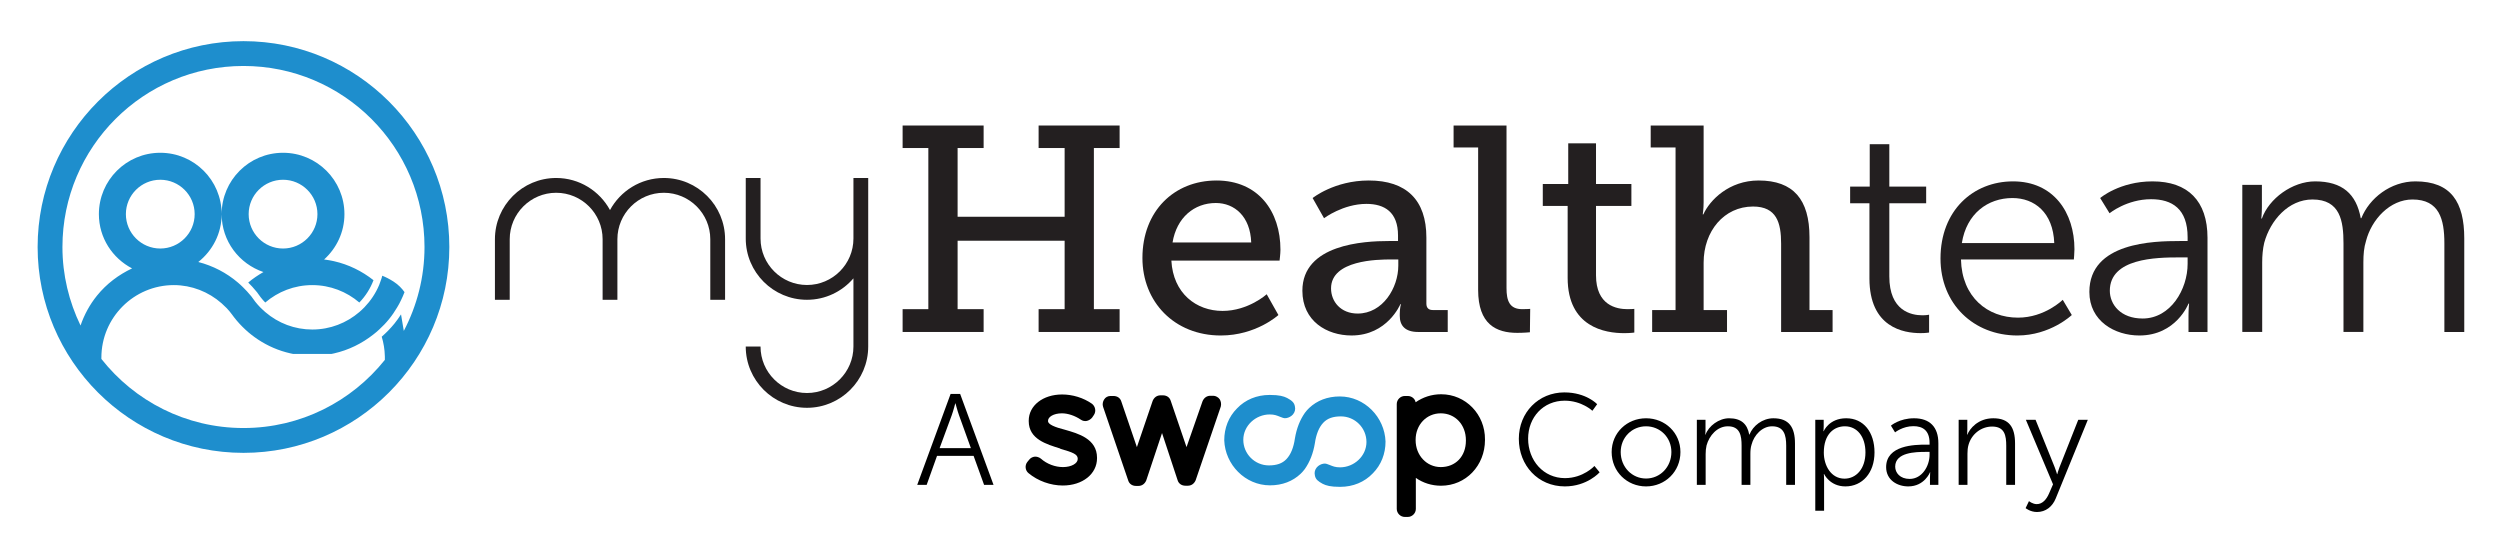 <?xml version="1.0" encoding="UTF-8"?>
<svg id="Layer_1" xmlns="http://www.w3.org/2000/svg" version="1.1" viewBox="0 0 250.19 55.387">
  <!-- Generator: Adobe Illustrator 29.3.1, SVG Export Plug-In . SVG Version: 2.1.0 Build 151)  -->
  <defs>
    <style>
      .st0 {
        fill: #231f20;
      }

      .st1 {
        fill: #1e8ecd;
      }
    </style>
  </defs>
  <path class="st0" d="M85.409,17.812l-0,6.061c-0,2.563-2.085,4.648-4.648,4.648-2.563,0-4.649-2.085-4.649-4.648v-6.06h-1.48v6.06c0,3.379,2.749,6.128,6.128,6.128,1.859,0,3.524-.835,4.648-2.146l0,6.828c0,2.563-2.085,4.648-4.649,4.648s-4.649-2.085-4.649-4.648h-1.48c0,3.379,2.749,6.128,6.128,6.128s6.128-2.749,6.128-6.128v-16.871l-1.48 0Z"/>
  <path class="st0" d="M66.435,17.812c-2.324,0-4.35,1.3-5.388,3.211-1.039-1.911-3.064-3.211-5.388-3.211-3.379,0-6.128,2.749-6.128,6.128v6.06h1.48v-6.06c0-2.563,2.085-4.648,4.648-4.648,2.563,0,4.648,2.085,4.648,4.648v6.06h1.48v-6.06c0-2.563,2.085-4.648,4.648-4.648,2.563,0,4.648,2.085,4.648,4.648v6.06h1.48v-6.06c0-3.379-2.749-6.128-6.128-6.128Z"/>
  <path class="st0" d="M90.33,30.94h2.575V14.814h-2.575v-2.253h8.107v2.253h-2.604v6.878h10.711v-6.878h-2.604v-2.253h8.106v2.253h-2.575v16.125h2.575v2.283h-8.106v-2.283h2.604v-6.848h-10.711v6.848h2.604v2.283h-8.107v-2.283Z"/>
  <path class="st0" d="M121.733,18.063c4.214,0,6.409,3.102,6.409,6.936,0,.38-.088,1.083-.088,1.083h-10.828c.176,3.278,2.488,5.034,5.122,5.034,2.575,0,4.419-1.668,4.419-1.668l1.171,2.078s-2.224,2.049-5.765,2.049c-4.653,0-7.843-3.366-7.843-7.755,0-4.712,3.19-7.755,7.404-7.755ZM125.216,24.267c-.088-2.604-1.668-3.951-3.541-3.951-2.166,0-3.922,1.463-4.332,3.951h7.872Z"/>
  <path class="st0" d="M138.971,24.121h.937v-.556c0-2.341-1.346-3.161-3.161-3.161-2.341,0-4.243,1.434-4.243,1.434l-1.142-2.019s2.166-1.756,5.619-1.756c3.775,0,5.765,1.961,5.765,5.707v6.614c0,.439.234.644.644.644h1.493v2.195h-2.956c-1.317,0-1.844-.644-1.844-1.61v-.205c0-.585.117-.966.117-.966h-.059s-1.288,3.131-4.888,3.131c-2.458,0-4.916-1.434-4.916-4.477,0-4.653,6.175-4.975,8.633-4.975ZM135.869,31.379c2.517,0,4.068-2.575,4.068-4.8v-.614h-.732c-1.346,0-5.999.059-5.999,2.897,0,1.317.966,2.517,2.663,2.517Z"/>
  <path class="st0" d="M147.927,14.756h-2.458v-2.195h5.297v16.272c0,1.258.293,2.107,1.58,2.107.468,0,.79-.029.79-.029l-.029,2.341s-.585.059-1.259.059c-2.107,0-3.922-.849-3.922-4.302v-14.252Z"/>
  <path class="st0" d="M156.884,20.609h-2.488v-2.195h2.546v-4.068h2.78v4.068h3.541v2.195h-3.541v6.936c0,3.015,2.049,3.395,3.161,3.395.41,0,.673-.029.673-.029v2.37s-.41.059-1.024.059c-1.873,0-5.648-.585-5.648-5.531v-7.199Z"/>
  <path class="st0" d="M165.341,31.028h2.342V14.756h-2.488v-2.195h5.297v7.668c0,.702-.088,1.229-.088,1.229h.059c.644-1.434,2.576-3.395,5.531-3.395,3.483,0,5.092,1.902,5.092,5.678v7.287h2.312v2.195h-5.151v-8.838c0-2.078-.439-3.717-2.809-3.717-2.897,0-4.946,2.459-4.946,5.619v4.741h2.341v2.195h-7.492v-2.195Z"/>
  <path class="st0" d="M187.086,20.345h-1.932v-1.668h1.961v-4.243h1.961v4.243h3.687v1.668h-3.687v7.316c0,3.453,2.195,3.892,3.307,3.892.41,0,.673-.059.673-.059v1.785s-.322.059-.849.059c-1.697,0-5.121-.556-5.121-5.473v-7.521Z"/>
  <path class="st0" d="M201.456,18.151c4.068,0,6.146,3.132,6.146,6.79,0,.351-.059,1.024-.059,1.024h-11.297c.088,3.775,2.663,5.824,5.707,5.824,2.692,0,4.477-1.785,4.477-1.785l.907,1.522s-2.136,2.049-5.443,2.049c-4.39,0-7.697-3.161-7.697-7.697,0-4.829,3.277-7.726,7.258-7.726ZM205.582,24.326c-.117-3.073-1.99-4.507-4.185-4.507-2.459,0-4.595,1.551-5.063,4.507h9.248Z"/>
  <path class="st0" d="M218.108,24.121h.82v-.38c0-2.839-1.551-3.805-3.658-3.805-2.429,0-4.156,1.405-4.156,1.405l-.937-1.522s1.932-1.668,5.239-1.668c3.541,0,5.502,1.961,5.502,5.648v9.424h-1.902v-1.61c0-.731.059-1.229.059-1.229h-.059s-1.229,3.19-4.917,3.19c-2.458,0-5.004-1.434-5.004-4.36,0-4.975,6.468-5.092,9.013-5.092ZM214.421,31.876c2.81,0,4.507-2.926,4.507-5.473v-.644h-.849c-2.312,0-6.936.088-6.936,3.336,0,1.376,1.083,2.78,3.277,2.78Z"/>
  <path class="st0" d="M224.401,18.502h1.961v2.195c0,.644-.059,1.171-.059,1.171h.059c.703-1.99,3.044-3.717,5.326-3.717,2.722,0,4.126,1.259,4.566,3.687h.059c.79-1.99,2.926-3.687,5.414-3.687,3.57,0,4.887,2.078,4.887,5.707v9.365h-1.99v-8.868c0-2.4-.497-4.39-3.19-4.39-2.253,0-4.097,1.99-4.653,4.156-.205.644-.263,1.346-.263,2.136v6.965h-1.99v-8.868c0-2.224-.322-4.39-3.102-4.39-2.4,0-4.214,2.078-4.829,4.331-.146.615-.205,1.288-.205,1.961v6.965h-1.99v-14.721Z"/>
  <path class="st1" d="M24.366,4.118C13.006,4.118,3.765,13.358,3.765,24.719c0,11.36,9.241,20.601,20.601,20.601,11.36,0,20.601-9.241,20.601-20.601,0-11.36-9.241-20.601-20.601-20.601ZM40.133,31.463c-.202.313-.415.619-.651.91-.389.479-.819.921-1.281,1.323.186.618.298,1.267.312,1.942l.001.004.001.15v.223c-3.32,4.153-8.419,6.82-14.149,6.82-5.772,0-10.902-2.708-14.22-6.913v-.137c0-3.998,3.253-7.253,7.252-7.254,1.77,0,3.471.668,4.785,1.827.089.079.173.164.258.246.086.084.177.159.258.246.193.207.376.427.545.658l.126.171.026.034.037.049c.342.444.721.85,1.126,1.225.092.086.185.169.279.25.094.08.189.159.286.235.913.724,1.949,1.288,3.074,1.654.287.092.58.174.871.239.095.022.173.038.252.053l3.858.001c.08-.016.158-.033.235-.05l.013-.004h.002l.01-.002c1.44-.326,2.787-.987,3.942-1.903.096-.075.193-.152.286-.232.094-.08.186-.162.277-.247.354-.325.689-.672.994-1.049.302-.372.569-.77.812-1.18.068-.114.135-.228.198-.344.065-.12.125-.243.184-.366.129-.265.246-.534.351-.808-.255-.359-.606-.737-1.092-1.05-.441-.284-.819-.466-1.138-.591-.019.071-.035.144-.055.215-.037.121-.081.238-.124.357-.043.119-.082.24-.131.358-.35.835-.856,1.587-1.475,2.229-.081.083-.164.162-.249.243-.085.079-.17.159-.258.234-1.269,1.087-2.913,1.748-4.71,1.748-1.753,0-3.402-.628-4.705-1.748-.089-.075-.174-.155-.259-.235-.084-.079-.17-.156-.251-.24-.173-.181-.341-.366-.497-.566-.108-.138-.211-.279-.31-.425-.018-.027-.032-.046-.043-.062l-.101-.121c-.237-.294-.494-.565-.76-.827-.083-.081-.166-.163-.252-.242-.086-.079-.173-.156-.261-.231-1.148-.981-2.509-1.685-3.968-2.06,1.414-1.125,2.338-2.84,2.338-4.788,0-3.393-2.75-6.143-6.143-6.143s-6.144,2.751-6.144,6.143c0,2.371,1.357,4.404,3.323,5.428-1.343.633-2.558,1.545-3.505,2.716-.728.898-1.281,1.918-1.654,3-1.149-2.379-1.811-5.036-1.811-7.855C6.249,14.713,14.361,6.602,24.366,6.602c10.006,0,18.117,8.112,18.117,18.117,0,3.032-.755,5.885-2.072,8.397l-.278-1.652ZM12.598,21.43c0-1.897,1.544-3.441,3.442-3.441,1.898,0,3.441,1.544,3.441,3.441,0,1.898-1.543,3.441-3.441,3.441-1.898,0-3.442-1.543-3.442-3.441ZM26.364,27.224c-.536.309-1.052.651-1.523,1.053.275.273.541.554.785.857l.123.148c.019.03.041.06.062.09.089.132.183.259.28.384.142.182.295.354.455.519,1.269-1.086,2.911-1.744,4.707-1.744,1.797,0,3.44.66,4.708,1.743.614-.635,1.098-1.393,1.417-2.233-1.156-.914-2.503-1.574-3.943-1.899-.093-.021-.172-.038-.252-.053l-.032-.006c-.085-.017-.155-.029-.226-.043l-.041-.006c-.085-.013-.149-.024-.213-.033l-.081-.012c-.052-.007-.103-.013-.156-.02,1.241-1.124,2.035-2.731,2.035-4.538,0-3.393-2.751-6.143-6.144-6.143-3.393,0-6.143,2.751-6.143,6.143,0,2.702,1.756,4.971,4.181,5.794ZM28.326,17.989c1.898,0,3.442,1.544,3.442,3.441,0,1.898-1.544,3.441-3.442,3.441s-3.441-1.543-3.441-3.441c0-1.897,1.543-3.441,3.441-3.441Z"/>
  <path d="M106.597,43.013c-1.041-.26-1.714-.542-1.714-.868v-.043c0-.369.542-.738,1.388-.738.607,0,1.302.239,1.887.629.174.13.412.174.607.13.195-.043.412-.174.542-.347l.174-.26c.239-.369.13-.846-.195-1.106-.868-.607-1.952-.933-2.994-.933-1.909,0-3.341,1.106-3.341,2.625v.043c0,1.822,1.822,2.321,3.124,2.733l.065.043c1.215.347,1.714.542,1.714.976v.043c0,.434-.629.803-1.475.803-.781,0-1.605-.304-2.213-.846-.195-.152-.434-.217-.629-.195-.195.022-.412.13-.542.304l-.195.239c-.26.347-.195.846.13,1.106.933.781,2.213,1.237,3.428,1.237,1.974,0,3.428-1.15,3.428-2.733v-.043c0-1.909-1.909-2.43-3.189-2.799"/>
  <path d="M122.062,39.954c-.13-.195-.412-.347-.629-.347h-.304c-.347,0-.629.195-.781.542l-1.605,4.598-1.583-4.642c-.108-.347-.412-.542-.781-.542h-.239c-.347,0-.629.195-.781.542l-1.583,4.642-1.562-4.577c-.108-.347-.412-.542-.781-.542h-.304c-.26,0-.499.13-.629.347-.13.195-.195.477-.108.737l2.516,7.375c.108.347.412.542.781.542h.239c.347,0,.629-.195.781-.542l1.583-4.75,1.562,4.729c.109.347.412.542.781.542h.239c.347,0,.629-.195.781-.542l2.516-7.375c.065-.26.022-.521-.109-.738"/>
  <path d="M144.229,39.455c-.976,0-1.844.304-2.559.803-.065-.369-.412-.629-.781-.629h-.304c-.434,0-.803.369-.803.803v10.498c0,.434.369.803.803.803h.304c.434,0,.803-.369.803-.803v-3.102c.716.499,1.583.781,2.516.781,2.494,0,4.403-2.017,4.403-4.577v-.043c.022-2.516-1.931-4.533-4.382-4.533M144.186,41.364c1.453,0,2.516,1.15,2.516,2.69v.043c0,1.583-1.041,2.646-2.516,2.646-1.41,0-2.516-1.171-2.516-2.69v-.043c0-1.497,1.085-2.646,2.516-2.646"/>
  <path class="st1" d="M134.079,39.675c-1.237,0-2.278.412-3.059,1.15-.157.149-.301.313-.433.491v.001c-.49.698-.83,1.552-.999,2.566-.13.91-.412,1.606-.846,2.062-.412.435-.976.63-1.757.63-1.411,0-2.56-1.15-2.56-2.56s1.237-2.539,2.647-2.539c.477,0,.717.108,1.042.238.195.066.369.174.607.13.261-.043.499-.174.673-.369.195-.239.261-.499.195-.802-.066-.412-.348-.607-.781-.846-.348-.174-.781-.303-1.714-.303h-.043c-1.279,0-2.429.477-3.254,1.345-.846.846-1.279,1.975-1.279,3.189.087,2.452,2.104,4.512,4.578,4.512,1.237,0,2.278-.412,3.059-1.15.157-.149.301-.313.433-.491v-.001c.49-.698.83-1.552.999-2.566.13-.91.412-1.606.846-2.062.412-.435.976-.63,1.757-.63,1.411,0,2.56,1.15,2.56,2.56,0,1.411-1.237,2.539-2.647,2.539-.477,0-.717-.108-1.042-.238-.195-.066-.369-.174-.607-.13-.261.043-.499.174-.672.369-.195.239-.261.499-.195.802.066.412.348.607.781.846.348.174.781.303,1.714.303h.043c1.279,0,2.429-.477,3.254-1.345.846-.846,1.279-1.975,1.279-3.189-.087-2.452-2.104-4.512-4.578-4.512Z"/>
  <g>
    <path d="M97.435,45.624h-3.662l-1.035,2.898h-.945l3.339-9.097h.957l3.339,9.097h-.945l-1.048-2.898ZM95.598,40.372s-.194.75-.35,1.177l-1.216,3.3h3.131l-1.19-3.3c-.155-.427-.35-1.177-.35-1.177h-.025Z"/>
    <path d="M156.565,39.271c2.174,0,3.273,1.178,3.273,1.178l-.479.66s-1.062-1.01-2.769-1.01c-2.136,0-3.662,1.656-3.662,3.805,0,2.174,1.526,3.946,3.688,3.946,1.838,0,2.95-1.217,2.95-1.217l.518.635s-1.242,1.41-3.48,1.41c-2.691,0-4.606-2.109-4.606-4.762,0-2.64,1.967-4.646,4.567-4.646Z"/>
    <path d="M164.73,41.859c1.902,0,3.441,1.449,3.441,3.378,0,1.967-1.539,3.441-3.441,3.441s-3.442-1.475-3.442-3.441c0-1.929,1.54-3.378,3.442-3.378ZM164.73,47.889c1.397,0,2.536-1.139,2.536-2.652,0-1.476-1.139-2.575-2.536-2.575s-2.536,1.1-2.536,2.575c0,1.514,1.139,2.652,2.536,2.652Z"/>
    <path d="M169.814,42.014h.867v.971c0,.285-.025.518-.025.518h.025c.311-.88,1.346-1.644,2.355-1.644,1.203,0,1.824.557,2.019,1.631h.025c.35-.88,1.294-1.631,2.394-1.631,1.579,0,2.161.919,2.161,2.523v4.141h-.88v-3.921c0-1.061-.22-1.94-1.41-1.94-.996,0-1.812.88-2.058,1.837-.091.285-.116.596-.116.945v3.079h-.88v-3.921c0-.983-.143-1.94-1.372-1.94-1.061,0-1.863.919-2.135,1.915-.064.271-.09.569-.09.867v3.079h-.881v-6.509Z"/>
    <path d="M181.666,42.014h.842v.635c0,.284-.026.504-.026.504h.026s.53-1.294,2.251-1.294c1.747,0,2.834,1.397,2.834,3.416,0,2.058-1.229,3.403-2.911,3.403-1.566,0-2.135-1.242-2.135-1.242h-.026s.026.232.026.569v3.105h-.881v-9.097ZM184.59,47.902c1.151,0,2.097-.971,2.097-2.627,0-1.591-.842-2.613-2.058-2.613-1.087,0-2.109.776-2.109,2.626,0,1.308.725,2.614,2.07,2.614Z"/>
    <path d="M192.742,44.499h.362v-.168c0-1.255-.686-1.682-1.617-1.682-1.074,0-1.837.621-1.837.621l-.414-.674s.854-.737,2.315-.737c1.565,0,2.433.867,2.433,2.497v4.167h-.841v-.712c0-.323.026-.543.026-.543h-.026s-.544,1.41-2.174,1.41c-1.087,0-2.213-.634-2.213-1.928,0-2.2,2.86-2.252,3.985-2.252ZM191.112,47.928c1.242,0,1.992-1.295,1.992-2.42v-.285h-.375c-1.022,0-3.066.039-3.066,1.476,0,.608.479,1.229,1.449,1.229Z"/>
    <path d="M196.015,42.014h.867v.971c0,.285-.025.518-.025.518h.025c.233-.596,1.062-1.644,2.602-1.644,1.604,0,2.174.919,2.174,2.523v4.141h-.881v-3.907c0-1.022-.154-1.929-1.41-1.929-1.112,0-2.07.764-2.367,1.838-.078.271-.104.569-.104.88v3.118h-.881v-6.509Z"/>
    <path d="M203.053,50.153s.362.298.776.298c.569,0,.971-.466,1.229-1.061l.401-.919-2.718-6.457h.971l1.915,4.749c.129.323.232.686.232.686h.026s.091-.362.22-.686l1.877-4.749h.957l-3.209,7.867c-.336.828-1.01,1.359-1.876,1.359-.673,0-1.139-.389-1.139-.389l.336-.699Z"/>
  </g>
</svg>